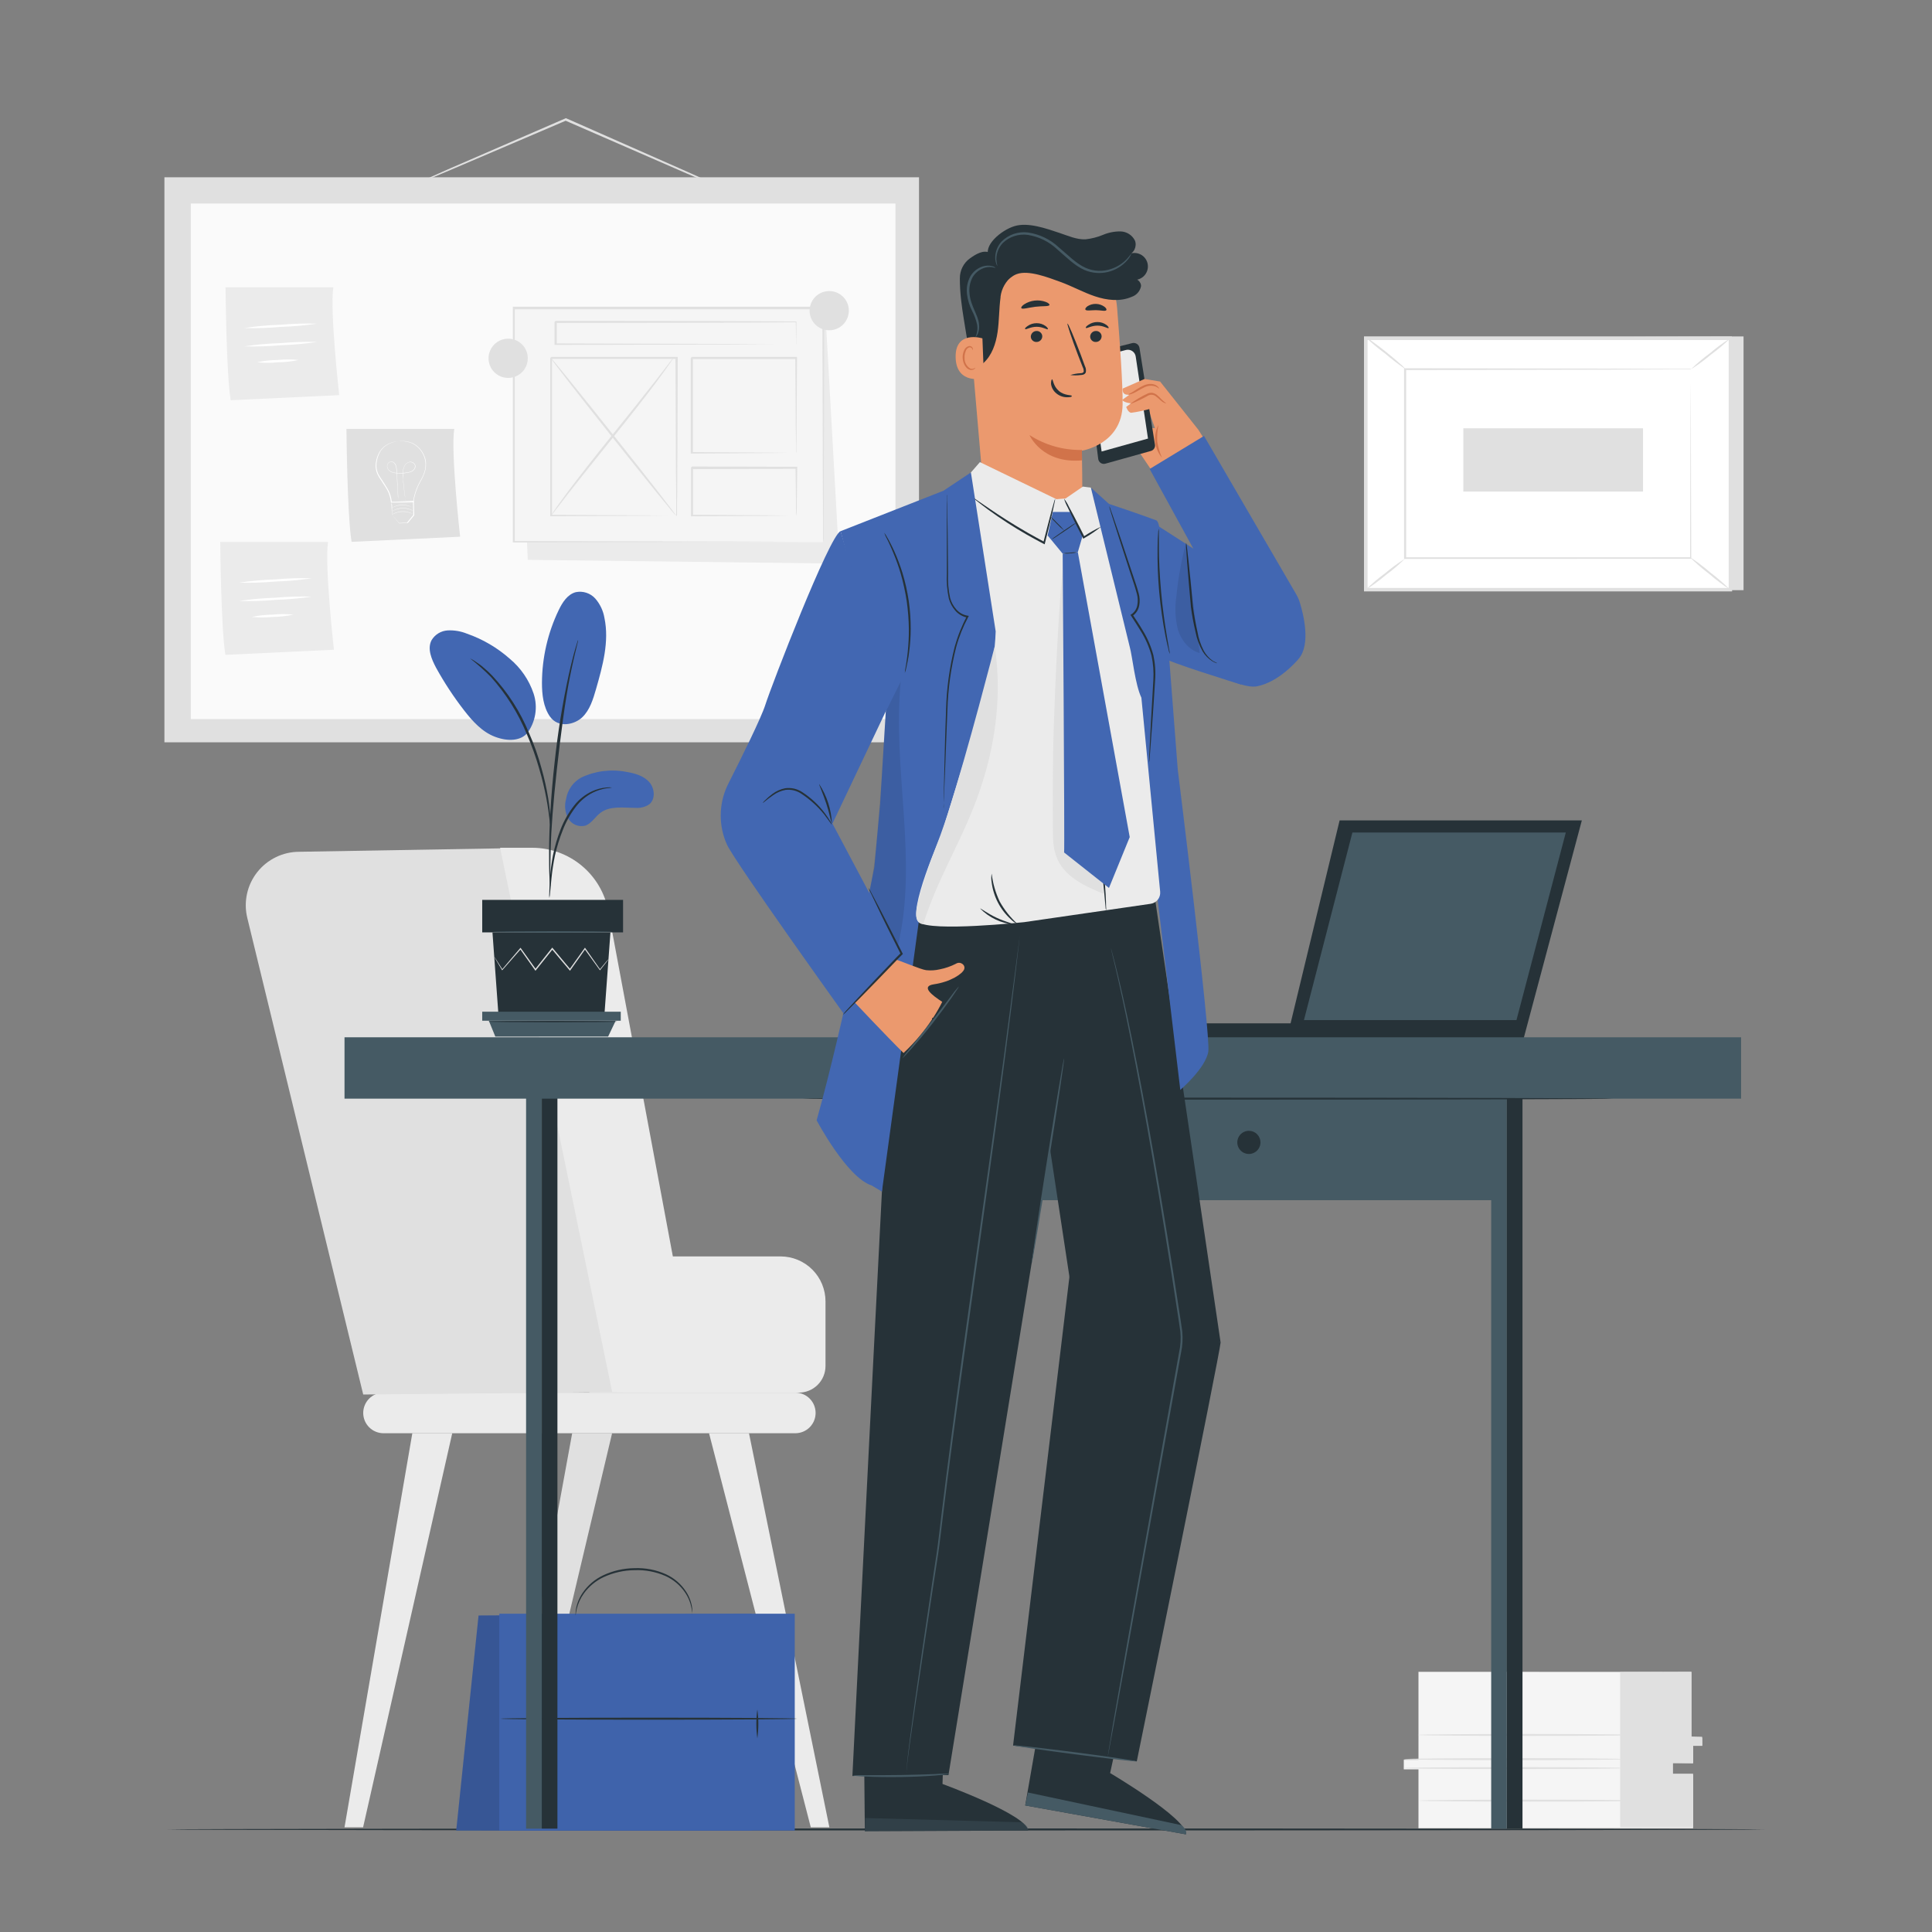 <svg width="150" height="150" viewBox="0 0 150 150" fill="none" xmlns="http://www.w3.org/2000/svg">
<rect x="0" y="0" width="150" height="150" fill="#808080" stroke="none"/>
<path d="M135.369 26.118V45.822H107.064L106.044 26.256L135.369 26.118Z" fill="#E0E0E0"/>
<path d="M106.044 26.253V45.78H134.349V26.253H106.044Z" fill="white"/>
<path d="M134.481 45.915H105.9V26.115H134.472L134.481 45.915ZM106.179 45.648H134.214V26.4H106.179V45.648Z" fill="#E0E0E0"/>
<path d="M131.283 28.68H109.11V43.356H131.283V28.68Z" fill="white"/>
<path d="M131.283 28.68H131.172H130.857H129.639L125.07 28.698L109.11 28.731L109.173 28.665C109.173 33.165 109.173 38.118 109.173 43.338L109.104 43.269H131.277L131.22 43.326C131.22 38.859 131.244 35.199 131.25 32.649C131.25 31.374 131.25 30.378 131.265 29.697C131.265 29.358 131.265 29.097 131.265 28.92C131.265 28.743 131.265 28.65 131.265 28.65C131.265 28.65 131.265 28.737 131.265 28.908C131.265 29.079 131.265 29.34 131.265 29.673C131.265 30.354 131.265 31.344 131.28 32.613C131.28 35.172 131.295 38.844 131.307 43.326V43.38H131.253L109.08 43.395H109.011V43.326C109.011 38.106 109.011 33.126 109.011 28.653V28.59H109.077L125.079 28.62L129.633 28.638H130.833H131.244L131.283 28.68Z" fill="#E0E0E0"/>
<path d="M106.044 26.199C106.217 26.28 106.38 26.381 106.53 26.499C106.83 26.709 107.214 27.006 107.64 27.345C108.066 27.684 108.441 28.008 108.705 28.245C108.857 28.365 108.994 28.504 109.11 28.659C108.571 28.285 108.051 27.885 107.553 27.459C107.023 27.072 106.519 26.651 106.044 26.199Z" fill="#E0E0E0"/>
<path d="M134.349 26.256C133.879 26.713 133.378 27.136 132.849 27.522C132.352 27.945 131.825 28.331 131.274 28.68C131.743 28.223 132.244 27.8 132.774 27.414C133.269 26.989 133.795 26.602 134.349 26.256Z" fill="#E0E0E0"/>
<path d="M134.325 45.783L131.169 43.227L134.325 45.783Z" fill="white"/>
<path d="M131.169 43.227C131.737 43.598 132.279 44.007 132.792 44.451C133.332 44.861 133.844 45.306 134.325 45.783C133.756 45.413 133.214 45.004 132.702 44.559C132.161 44.151 131.649 43.705 131.169 43.227Z" fill="#E0E0E0"/>
<path d="M106.044 45.783C106.503 45.328 106.995 44.908 107.517 44.526C108.009 44.108 108.53 43.726 109.077 43.383C108.616 43.835 108.124 44.255 107.604 44.637C107.112 45.056 106.591 45.439 106.044 45.783Z" fill="#E0E0E0"/>
<path d="M113.613 33.252V38.166H127.563V33.252H113.613Z" fill="#E0E0E0"/>
<path d="M57.123 15.072C57.123 15.072 57.099 15.072 57.054 15.051L56.853 14.973L56.097 14.673L53.325 13.473L44.202 9.498L43.887 9.36H43.953L35.013 13.182L32.313 14.316L31.575 14.616C31.491 14.655 31.403 14.686 31.314 14.709C31.394 14.662 31.477 14.621 31.563 14.586L32.286 14.256L34.986 13.056L43.905 9.189L43.938 9.174L43.971 9.189L44.286 9.327L53.388 13.347L56.142 14.583L56.886 14.925L57.078 15.018C57.094 15.035 57.109 15.053 57.123 15.072Z" fill="#E0E0E0"/>
<path d="M71.352 13.764H12.765V57.633H71.352V13.764Z" fill="#E0E0E0"/>
<path d="M69.525 15.804H14.814V55.83H69.525V15.804Z" fill="#FAFAFA"/>
<path d="M26.898 33.3C26.898 33.3 26.955 40.02 27.297 42.069L35.724 41.67C35.724 41.67 34.983 35.07 35.268 33.3H26.898Z" fill="#E0E0E0"/>
<path d="M31.047 34.242C31.047 34.242 31.047 34.242 31.08 34.242H31.17C31.287 34.238 31.405 34.244 31.521 34.26C31.706 34.288 31.887 34.341 32.058 34.419C32.282 34.531 32.48 34.688 32.64 34.881C32.834 35.118 32.972 35.396 33.045 35.694C33.109 36.043 33.078 36.403 32.955 36.735C32.891 36.915 32.812 37.088 32.718 37.254C32.625 37.425 32.529 37.593 32.448 37.779C32.279 38.161 32.165 38.565 32.109 38.979V39.006H32.082L31.251 39.021H30.378H30.348V39C30.311 38.589 30.173 38.193 29.946 37.848C29.844 37.677 29.733 37.515 29.628 37.35C29.523 37.185 29.415 37.05 29.328 36.867C29.172 36.549 29.126 36.188 29.196 35.841C29.244 35.541 29.354 35.255 29.52 35.001C29.664 34.797 29.851 34.628 30.069 34.506C30.231 34.417 30.405 34.35 30.585 34.308C30.698 34.28 30.814 34.261 30.93 34.251H31.02C31.041 34.251 31.05 34.251 31.05 34.251H31.02H30.93C30.815 34.265 30.702 34.287 30.591 34.317C30.413 34.363 30.243 34.433 30.084 34.524C29.873 34.645 29.693 34.812 29.556 35.013C29.4 35.264 29.297 35.545 29.256 35.838C29.19 36.175 29.237 36.523 29.388 36.831C29.48 36.995 29.58 37.154 29.688 37.308C29.79 37.467 29.904 37.632 30.006 37.806C30.24 38.159 30.383 38.566 30.42 38.988L30.39 38.955H31.263H32.094L32.064 38.985C32.123 38.566 32.24 38.157 32.412 37.77C32.493 37.584 32.592 37.407 32.685 37.239C32.78 37.078 32.859 36.907 32.919 36.729C33.041 36.4 33.069 36.044 33 35.7C32.932 35.409 32.8 35.138 32.613 34.905C32.458 34.715 32.266 34.559 32.049 34.446C31.883 34.367 31.706 34.311 31.524 34.281C31.409 34.263 31.292 34.253 31.176 34.251H31.053L31.047 34.242Z" fill="white"/>
<path d="M31.482 38.922C31.481 38.913 31.481 38.904 31.482 38.895V38.817C31.482 38.748 31.455 38.646 31.434 38.517C31.398 38.256 31.341 37.875 31.302 37.404C31.302 37.287 31.302 37.164 31.281 37.035C31.26 36.906 31.281 36.771 31.281 36.63C31.285 36.485 31.318 36.342 31.377 36.21C31.44 36.066 31.554 35.952 31.698 35.889C31.775 35.857 31.859 35.848 31.941 35.863C32.022 35.879 32.097 35.918 32.157 35.976C32.188 36.006 32.213 36.042 32.23 36.082C32.247 36.121 32.255 36.164 32.256 36.207C32.253 36.294 32.223 36.378 32.169 36.447C32.116 36.518 32.046 36.575 31.965 36.612C31.886 36.65 31.802 36.677 31.716 36.693C31.541 36.731 31.364 36.752 31.185 36.756C31.006 36.762 30.826 36.753 30.648 36.729C30.561 36.717 30.476 36.693 30.396 36.657C30.316 36.621 30.244 36.571 30.183 36.507C30.123 36.444 30.08 36.367 30.06 36.282C30.043 36.197 30.053 36.109 30.09 36.03C30.125 35.953 30.189 35.892 30.267 35.859C30.344 35.827 30.43 35.827 30.507 35.859C30.58 35.893 30.642 35.946 30.687 36.012C30.729 36.076 30.759 36.147 30.774 36.222C30.802 36.363 30.817 36.507 30.819 36.651C30.819 36.927 30.846 37.185 30.858 37.422C30.882 37.893 30.9 38.274 30.915 38.541C30.915 38.67 30.915 38.772 30.915 38.841V38.919C30.916 38.928 30.916 38.937 30.915 38.946C30.914 38.937 30.914 38.928 30.915 38.919C30.915 38.901 30.915 38.874 30.915 38.841C30.915 38.808 30.915 38.67 30.894 38.541C30.894 38.277 30.858 37.893 30.831 37.422C30.831 37.188 30.804 36.93 30.786 36.651C30.784 36.508 30.77 36.366 30.744 36.225C30.727 36.154 30.698 36.085 30.657 36.024C30.614 35.963 30.556 35.914 30.489 35.88C30.418 35.852 30.338 35.852 30.267 35.88C30.194 35.91 30.136 35.967 30.105 36.039C30.068 36.111 30.057 36.194 30.075 36.273C30.095 36.353 30.135 36.427 30.192 36.486C30.315 36.606 30.474 36.682 30.645 36.702C30.997 36.746 31.353 36.734 31.701 36.666C31.786 36.65 31.869 36.622 31.947 36.585C32.022 36.548 32.088 36.495 32.139 36.429C32.19 36.365 32.218 36.286 32.22 36.204C32.221 36.164 32.213 36.125 32.198 36.088C32.182 36.051 32.159 36.018 32.13 35.991C32.074 35.937 32.003 35.9 31.926 35.885C31.85 35.87 31.77 35.878 31.698 35.907C31.566 35.969 31.46 36.075 31.398 36.207C31.34 36.338 31.307 36.478 31.302 36.621C31.302 36.759 31.302 36.894 31.302 37.02C31.302 37.146 31.302 37.272 31.32 37.392C31.356 37.863 31.41 38.241 31.446 38.502C31.446 38.634 31.476 38.733 31.485 38.802V38.88C31.481 38.894 31.48 38.908 31.482 38.922Z" fill="white"/>
<path d="M30.372 38.967C30.372 38.967 30.372 39.072 30.393 39.246C30.414 39.42 30.417 39.693 30.432 39.975V39.957L30.999 40.611H30.972L31.626 40.575H31.599L31.926 40.176L32.088 39.975V40.002C32.088 39.618 32.07 39.252 32.061 38.922L32.097 38.955H30.873H30.387C30.426 38.951 30.465 38.951 30.504 38.955L30.849 38.937L32.097 38.889H32.13V38.925C32.13 39.258 32.151 39.621 32.16 40.005L31.998 40.203L31.671 40.602L31.014 40.635H30.996L30.441 39.972C30.441 39.672 30.441 39.432 30.441 39.222C30.411 39.139 30.388 39.054 30.372 38.967Z" fill="white"/>
<path d="M32.064 39.915L32.001 39.888C31.945 39.863 31.888 39.84 31.83 39.822C31.637 39.755 31.434 39.724 31.23 39.732C31.029 39.738 30.83 39.781 30.645 39.858C30.588 39.881 30.533 39.907 30.48 39.936L30.417 39.966C30.433 39.949 30.452 39.936 30.474 39.927C30.526 39.895 30.58 39.865 30.636 39.84C30.825 39.757 31.029 39.711 31.236 39.705C31.44 39.701 31.644 39.734 31.836 39.804C31.893 39.825 31.95 39.85 32.004 39.879C32.025 39.889 32.045 39.901 32.064 39.915Z" fill="white"/>
<path d="M32.064 39.654L32.001 39.627C31.962 39.609 31.905 39.585 31.83 39.558C31.447 39.426 31.028 39.438 30.654 39.594C30.582 39.624 30.525 39.651 30.486 39.672C30.447 39.693 30.429 39.705 30.426 39.702L30.483 39.663C30.535 39.631 30.589 39.603 30.645 39.579C30.834 39.494 31.038 39.449 31.245 39.444C31.449 39.436 31.654 39.469 31.845 39.543C31.904 39.564 31.961 39.589 32.016 39.618C32.033 39.628 32.049 39.64 32.064 39.654Z" fill="white"/>
<path d="M32.049 39.402C32.049 39.402 32.025 39.402 31.986 39.378C31.947 39.354 31.89 39.336 31.815 39.309C31.622 39.243 31.419 39.213 31.215 39.219C31.009 39.223 30.805 39.266 30.615 39.345C30.543 39.375 30.486 39.402 30.447 39.423C30.429 39.436 30.408 39.446 30.387 39.453L30.444 39.414C30.495 39.381 30.549 39.353 30.606 39.33C30.795 39.245 30.999 39.199 31.206 39.192C31.41 39.187 31.614 39.221 31.806 39.291C31.864 39.313 31.92 39.339 31.974 39.369L32.049 39.402Z" fill="white"/>
<path d="M17.511 22.305C17.511 22.305 17.568 29.025 17.91 31.074L26.337 30.678C26.337 30.678 25.596 24.078 25.881 22.305H17.511Z" fill="#EBEBEB"/>
<path d="M24.6 25.128C23.665 25.267 22.722 25.351 21.777 25.38C20.835 25.465 19.89 25.495 18.945 25.47C19.88 25.329 20.823 25.244 21.768 25.215C22.709 25.132 23.655 25.103 24.6 25.128Z" fill="white"/>
<path d="M24.615 26.553C23.679 26.69 22.737 26.774 21.792 26.805C20.85 26.888 19.905 26.917 18.96 26.892C19.895 26.753 20.838 26.669 21.783 26.64C22.724 26.555 23.67 26.526 24.615 26.553Z" fill="white"/>
<path d="M23.181 27.948C22.654 28.064 22.116 28.124 21.576 28.128C21.038 28.183 20.497 28.183 19.959 28.128C20.488 28.014 21.026 27.954 21.567 27.948C22.104 27.893 22.644 27.893 23.181 27.948Z" fill="white"/>
<path d="M17.1 42.075C17.1 42.075 17.157 48.792 17.499 50.844L25.926 50.445C25.926 50.445 25.185 43.845 25.47 42.075H17.1Z" fill="#EBEBEB"/>
<path d="M24.213 44.898C23.277 45.035 22.335 45.119 21.39 45.15C20.448 45.233 19.503 45.262 18.558 45.237C19.493 45.098 20.436 45.014 21.381 44.985C22.322 44.898 23.268 44.869 24.213 44.898Z" fill="white"/>
<path d="M24.216 46.32C23.28 46.459 22.338 46.543 21.393 46.572C20.451 46.657 19.506 46.686 18.561 46.659C19.496 46.52 20.439 46.436 21.384 46.407C22.325 46.324 23.271 46.295 24.216 46.32Z" fill="white"/>
<path d="M22.782 47.718C22.255 47.832 21.717 47.892 21.177 47.898C20.639 47.952 20.098 47.952 19.56 47.898C20.089 47.784 20.627 47.725 21.168 47.721C21.705 47.665 22.245 47.664 22.782 47.718Z" fill="white"/>
<path d="M40.143 24.087L40.977 43.467L65.172 43.758L64.086 24.342L40.143 24.087Z" fill="#EBEBEB"/>
<path d="M63.897 23.949H39.864V42.096H63.897V23.949Z" fill="#F5F5F5"/>
<path d="M63.9 42.096C63.9 42.096 63.9 41.979 63.9 41.757C63.9 41.535 63.9 41.211 63.9 40.791C63.9 39.939 63.9 38.691 63.885 37.119C63.885 33.954 63.864 29.427 63.849 23.949L63.915 24.015H39.885L39.966 23.934C39.966 30.459 39.966 36.639 39.966 42.081L39.891 42.006L57.225 42.042L62.154 42.063H63.465H63.804H63.921H63.813H63.483H62.187L57.273 42.081L39.891 42.117H39.816V42.042C39.816 36.6 39.816 30.42 39.816 23.895V23.811H39.9H63.93H63.999V23.88C63.984 29.376 63.972 33.918 63.963 37.08C63.963 38.655 63.963 39.888 63.945 40.737C63.945 41.151 63.945 41.469 63.945 41.691C63.945 41.913 63.9 42.096 63.9 42.096Z" fill="#E0E0E0"/>
<path d="M52.503 27.792H42.762V40.053H52.503V27.792Z" fill="#F5F5F5"/>
<path d="M52.5 40.053C52.498 40.032 52.498 40.011 52.5 39.99V39.816C52.5 39.654 52.5 39.432 52.5 39.147C52.5 38.547 52.5 37.704 52.479 36.63C52.479 34.473 52.458 31.419 52.443 27.792L52.515 27.867H42.774C42.756 27.885 42.93 27.711 42.858 27.786V28.626C42.858 28.908 42.858 29.187 42.858 29.466V31.119C42.858 32.208 42.858 33.27 42.858 34.299C42.858 36.36 42.858 38.289 42.858 40.041L42.789 39.972L49.842 40.008L51.822 40.026H52.347C52.467 40.026 52.53 40.026 52.53 40.026C52.474 40.03 52.418 40.03 52.362 40.026H51.849L49.887 40.044L42.789 40.08H42.72V40.011C42.72 38.259 42.72 36.33 42.72 34.269C42.72 33.24 42.72 32.169 42.72 31.089V27.798L42.804 27.714H52.545H52.62V27.786C52.62 31.434 52.593 34.503 52.584 36.672C52.584 37.74 52.584 38.583 52.563 39.171C52.563 39.451 52.563 39.67 52.563 39.828C52.563 39.894 52.563 39.951 52.563 39.993C52.563 40.035 52.5 40.056 52.5 40.053Z" fill="#E0E0E0"/>
<path d="M61.803 24.987H43.134V26.754H61.803V24.987Z" fill="#F5F5F5"/>
<path d="M61.8 26.754C61.796 26.714 61.796 26.674 61.8 26.634C61.8 26.547 61.8 26.433 61.8 26.289C61.8 25.989 61.8 25.548 61.782 24.987L61.815 25.02C58.665 25.05 51.489 25.071 43.146 25.071L43.23 24.987V26.748L43.146 26.664L56.37 26.7L60.342 26.724H61.422H61.704H61.806H61.716H61.443H60.381L56.43 26.748L43.134 26.781H43.053V24.993L43.134 24.912C51.477 24.912 58.653 24.93 61.803 24.96H61.836V24.993C61.836 25.563 61.83 26.004 61.818 26.316C61.818 26.457 61.818 26.565 61.818 26.652C61.818 26.739 61.8 26.757 61.8 26.754Z" fill="#E0E0E0"/>
<path d="M61.806 27.792H53.697V35.181H61.806V27.792Z" fill="#F5F5F5"/>
<path d="M61.8 35.181C61.796 35.134 61.796 35.087 61.8 35.04V34.638C61.8 34.278 61.8 33.771 61.782 33.138C61.782 31.839 61.761 30.003 61.746 27.798L61.818 27.87H53.718L53.799 27.789V31.689C53.799 32.928 53.799 34.089 53.799 35.187L53.7 35.1L59.55 35.136L61.209 35.157H61.65H61.809C61.762 35.161 61.715 35.161 61.668 35.157H61.239L59.595 35.175L53.7 35.214H53.628V35.139C53.628 34.056 53.628 32.88 53.628 31.641V29.778C53.628 29.454 53.628 29.124 53.628 28.794V27.795L53.712 27.711H61.812H61.881V27.78C61.866 30.003 61.854 31.854 61.845 33.18C61.845 33.81 61.845 34.311 61.827 34.68C61.827 34.84 61.827 34.969 61.827 35.067C61.822 35.106 61.813 35.144 61.8 35.181Z" fill="#E0E0E0"/>
<path d="M61.806 36.339H53.697V40.053H61.806V36.339Z" fill="#F5F5F5"/>
<path d="M61.8 40.053C61.793 39.963 61.793 39.873 61.8 39.783V39.039C61.8 38.382 61.779 37.467 61.767 36.339L61.827 36.399L53.727 36.423C53.652 36.498 53.826 36.321 53.808 36.342V38.247C53.808 38.868 53.808 39.471 53.808 40.047L53.73 39.969L59.529 40.005L61.218 40.029H61.674H61.839C61.79 40.033 61.741 40.033 61.692 40.029H61.254L59.58 40.05L53.73 40.086H53.652V40.008C53.652 39.432 53.652 38.829 53.652 38.208C53.652 37.908 53.652 37.584 53.652 37.263V36.303C53.634 36.303 53.811 36.144 53.736 36.219L61.836 36.24H61.896V36.297C61.881 37.44 61.872 38.37 61.863 39.033C61.863 39.333 61.863 39.582 61.848 39.765C61.84 39.862 61.824 39.958 61.8 40.053Z" fill="#E0E0E0"/>
<path d="M52.263 27.813C49.248 31.98 45.777 35.889 42.762 40.053L52.263 27.813Z" fill="white"/>
<path d="M42.762 40.053C42.782 40.004 42.809 39.959 42.843 39.918L43.095 39.543C43.32 39.219 43.653 38.76 44.07 38.199C44.91 37.071 46.107 35.547 47.448 33.882C48.789 32.217 50.001 30.705 50.862 29.598L51.876 28.287L52.155 27.93C52.221 27.852 52.257 27.81 52.263 27.813C52.243 27.863 52.215 27.909 52.182 27.951C52.113 28.053 52.032 28.176 51.93 28.323C51.705 28.647 51.372 29.106 50.955 29.67C50.118 30.795 48.918 32.319 47.577 33.987C46.236 35.655 45.024 37.161 44.163 38.268L43.149 39.582C43.035 39.723 42.945 39.84 42.87 39.936C42.795 40.032 42.768 40.056 42.762 40.053Z" fill="#E0E0E0"/>
<path d="M52.5 40.053C52.464 40.083 50.256 37.353 47.565 33.975C44.874 30.597 42.723 27.822 42.765 27.792C42.807 27.762 45.009 30.492 47.7 33.873C50.391 37.254 52.539 40.026 52.5 40.053Z" fill="#E0E0E0"/>
<path d="M40.977 27.819C40.977 28.12 40.887 28.415 40.72 28.666C40.552 28.916 40.314 29.112 40.036 29.227C39.757 29.342 39.451 29.372 39.155 29.314C38.86 29.255 38.588 29.11 38.375 28.897C38.162 28.683 38.017 28.412 37.958 28.116C37.899 27.821 37.929 27.514 38.045 27.236C38.16 26.957 38.355 26.719 38.606 26.552C38.857 26.384 39.151 26.295 39.453 26.295C39.857 26.295 40.245 26.456 40.53 26.741C40.816 27.027 40.977 27.415 40.977 27.819Z" fill="#E0E0E0"/>
<path d="M65.904 24.12C65.904 24.421 65.815 24.716 65.647 24.967C65.48 25.217 65.242 25.413 64.963 25.528C64.685 25.643 64.378 25.674 64.083 25.615C63.787 25.556 63.516 25.411 63.302 25.198C63.089 24.985 62.944 24.713 62.885 24.417C62.826 24.122 62.857 23.815 62.972 23.537C63.087 23.258 63.283 23.02 63.533 22.853C63.784 22.685 64.079 22.596 64.38 22.596C64.784 22.596 65.172 22.757 65.458 23.042C65.743 23.328 65.904 23.716 65.904 24.12Z" fill="#E0E0E0"/>
<path d="M110.13 129.798V136.629H108.99V137.373H110.13V141.945H131.451V137.784H129.873V136.884H131.451V135.525H132.153V134.907H131.319V129.807L110.13 129.798Z" fill="#F5F5F5"/>
<path d="M125.79 129.819V141.867H131.451V137.706H129.873V136.878L131.451 136.905V135.546H132.168L132.153 134.844L131.319 134.823V129.798L125.79 129.819Z" fill="#E0E0E0"/>
<path d="M126.192 137.274C126.192 137.316 122.334 137.349 117.576 137.349C112.818 137.349 108.96 137.316 108.96 137.274C108.96 137.232 112.818 137.199 117.576 137.199C122.334 137.199 126.192 137.232 126.192 137.274Z" fill="#E0E0E0"/>
<path d="M126.192 136.581C126.192 136.623 122.334 136.656 117.576 136.656C112.818 136.656 108.96 136.623 108.96 136.581C108.96 136.539 112.818 136.503 117.576 136.503C122.334 136.503 126.192 136.539 126.192 136.581Z" fill="#E0E0E0"/>
<path d="M127.299 134.7C127.299 134.742 123.441 134.775 118.683 134.775C113.925 134.775 110.067 134.742 110.067 134.7C110.067 134.658 113.925 134.625 118.683 134.625C123.441 134.625 127.299 134.67 127.299 134.7Z" fill="#E0E0E0"/>
<path d="M127.407 139.8C127.407 139.842 123.549 139.878 118.791 139.878C114.033 139.878 110.172 139.842 110.172 139.8C110.172 139.758 114.03 139.725 118.791 139.725C123.552 139.725 127.407 139.761 127.407 139.8Z" fill="#E0E0E0"/>
<path d="M45.756 108.123H62.022C62.571 108.123 63.097 107.905 63.486 107.517C63.874 107.129 64.092 106.602 64.092 106.053V101.04C64.092 100.581 64.001 100.127 63.826 99.704C63.651 99.28 63.393 98.895 63.069 98.571C62.745 98.247 62.36 97.989 61.936 97.814C61.513 97.638 61.058 97.548 60.6 97.548H45.633L45.756 108.123Z" fill="#EBEBEB"/>
<path d="M61.749 111.276H29.766C29.35 111.273 28.952 111.106 28.659 110.811C28.366 110.516 28.201 110.117 28.2 109.701C28.201 109.283 28.367 108.882 28.663 108.586C28.959 108.29 29.36 108.124 29.778 108.123H61.749C62.167 108.124 62.568 108.29 62.863 108.586C63.158 108.882 63.324 109.283 63.324 109.701C63.324 110.119 63.158 110.519 62.863 110.815C62.567 111.11 62.167 111.276 61.749 111.276Z" fill="#EBEBEB"/>
<path d="M23.247 66.132L40.842 65.832L52.011 108.045L28.2 108.27L19.2 71.268C19.05 70.656 19.043 70.018 19.176 69.402C19.31 68.786 19.582 68.209 19.972 67.714C20.362 67.219 20.86 66.82 21.427 66.546C21.994 66.271 22.617 66.13 23.247 66.132Z" fill="#E0E0E0"/>
<path d="M32.013 111.276L26.748 141.87H28.191L35.112 111.276H32.013Z" fill="#EBEBEB"/>
<path d="M44.424 111.276L38.829 141.87H40.272L47.523 111.276H44.424Z" fill="#E0E0E0"/>
<path d="M58.152 111.276L64.392 141.87H62.949L55.05 111.276H58.152Z" fill="#EBEBEB"/>
<path d="M38.829 65.82L47.529 108.078H54.207L47.232 70.74C46.976 69.358 46.245 68.11 45.165 67.211C44.084 66.313 42.724 65.82 41.319 65.82H38.829Z" fill="#EBEBEB"/>
<path d="M136.986 142.038C136.986 142.08 109.233 142.116 75.003 142.116C40.773 142.116 13.014 142.08 13.014 142.038C13.014 141.996 40.761 141.96 75.003 141.96C109.245 141.96 136.986 141.993 136.986 142.038Z" fill="#263238"/>
<path d="M58.359 142.125H35.421L37.155 125.427L58.359 125.289V142.125Z" fill="#4267B2"/>
<g opacity="0.4">
<path opacity="0.4" d="M58.359 142.125H35.421L37.155 125.427L58.359 125.289V142.125Z" fill="black"/>
</g>
<path d="M61.704 125.289H38.766V142.122H61.704V125.289Z" fill="#4267B2"/>
<g opacity="0.2">
<path opacity="0.2" d="M61.704 125.289H38.766V142.122H61.704V125.289Z" fill="black"/>
</g>
<path d="M61.896 133.44C61.896 133.482 56.736 133.518 50.373 133.518C44.01 133.518 38.844 133.482 38.844 133.44C38.844 133.398 44.004 133.359 50.373 133.359C56.742 133.359 61.896 133.395 61.896 133.44Z" fill="#263238"/>
<path d="M42.852 135.06C42.748 134.222 42.748 133.375 42.852 132.537C42.956 133.375 42.956 134.222 42.852 135.06Z" fill="#263238"/>
<path d="M58.8 134.97C58.696 134.223 58.696 133.464 58.8 132.717C58.904 133.464 58.904 134.223 58.8 134.97Z" fill="#263238"/>
<path d="M53.748 125.376C53.748 125.376 53.748 125.193 53.694 124.878C53.614 124.432 53.44 124.007 53.184 123.633C52.806 123.077 52.281 122.637 51.669 122.361C50.914 122.029 50.093 121.874 49.269 121.908C48.44 121.915 47.622 122.098 46.869 122.445C46.259 122.73 45.732 123.164 45.336 123.708C45.07 124.075 44.88 124.491 44.775 124.932C44.703 125.247 44.7 125.427 44.685 125.427C44.68 125.383 44.68 125.339 44.685 125.295C44.685 125.169 44.697 125.044 44.721 124.92C44.805 124.462 44.986 124.027 45.252 123.645C45.647 123.074 46.185 122.616 46.812 122.316C47.576 121.953 48.411 121.761 49.257 121.752C50.104 121.717 50.948 121.881 51.72 122.232C52.35 122.525 52.886 122.99 53.265 123.573C53.522 123.963 53.685 124.406 53.742 124.869C53.753 124.994 53.753 125.119 53.742 125.244C53.751 125.287 53.753 125.332 53.748 125.376Z" fill="#263238"/>
<path d="M45.144 60.36C46.24 59.845 47.473 59.696 48.66 59.934C49.299 60.039 49.965 60.234 50.397 60.708C50.829 61.182 50.913 62.031 50.415 62.442C50.094 62.66 49.706 62.758 49.32 62.721C48.39 62.721 47.361 62.547 46.62 63.105C46.197 63.423 45.915 63.954 45.42 64.11C45.167 64.168 44.901 64.143 44.664 64.037C44.426 63.932 44.23 63.752 44.103 63.525C43.863 63.063 43.809 62.526 43.953 62.025C44.01 61.675 44.147 61.342 44.354 61.053C44.56 60.764 44.831 60.527 45.144 60.36Z" fill="#4267B2"/>
<path d="M42.696 55.629C43.35 56.565 44.619 56.256 45.21 55.686C45.801 55.116 46.047 54.288 46.275 53.502C46.791 51.702 47.313 49.812 46.929 47.979C46.836 47.424 46.592 46.905 46.224 46.479C46.037 46.269 45.799 46.112 45.532 46.024C45.266 45.935 44.981 45.919 44.706 45.975C44.064 46.143 43.665 46.77 43.377 47.37C42.529 49.133 42.086 51.063 42.078 53.019C42.078 53.919 42.18 54.882 42.696 55.632" fill="#4267B2"/>
<path d="M40.899 56.97C41.236 56.532 41.459 56.017 41.551 55.473C41.644 54.928 41.601 54.369 41.427 53.844C41.072 52.79 40.431 51.856 39.576 51.144C38.607 50.286 37.48 49.626 36.258 49.2C35.783 49.006 35.271 48.919 34.758 48.945C34.503 48.96 34.256 49.036 34.038 49.169C33.82 49.301 33.638 49.485 33.507 49.704C33.156 50.37 33.507 51.177 33.852 51.834C34.491 52.995 35.22 54.105 36.033 55.152C36.684 55.995 37.434 56.826 38.433 57.204C39.432 57.582 40.464 57.54 40.992 56.85" fill="#4267B2"/>
<path d="M42.651 69.72C42.684 69.58 42.704 69.438 42.711 69.294C42.741 68.994 42.777 68.598 42.822 68.136C42.88 67.566 42.968 66.999 43.083 66.438C43.234 65.754 43.441 65.084 43.701 64.434C43.954 63.783 44.299 63.172 44.724 62.619C45.071 62.168 45.514 61.8 46.02 61.542C46.36 61.372 46.724 61.257 47.1 61.2C47.243 61.195 47.385 61.175 47.523 61.14C47.38 61.124 47.235 61.124 47.091 61.14C46.699 61.173 46.315 61.275 45.957 61.44C45.423 61.692 44.955 62.063 44.589 62.526C44.146 63.087 43.789 63.711 43.53 64.377C43.272 65.037 43.071 65.719 42.93 66.414C42.82 66.983 42.745 67.558 42.705 68.136C42.669 68.628 42.654 69.036 42.648 69.3C42.634 69.44 42.635 69.581 42.651 69.72Z" fill="#263238"/>
<path d="M42.729 68.829C42.738 68.763 42.738 68.697 42.729 68.631V68.067C42.729 67.581 42.729 66.867 42.753 66C42.795 64.251 42.948 62.373 43.236 59.721C43.512 57.231 43.881 54.321 44.271 52.443C44.355 52.014 44.439 51.63 44.517 51.291C44.595 50.952 44.658 50.661 44.721 50.424C44.784 50.187 44.817 50.022 44.853 49.878C44.872 49.815 44.883 49.749 44.886 49.683C44.855 49.742 44.832 49.804 44.817 49.869L44.655 50.406C44.583 50.64 44.508 50.931 44.424 51.27C44.34 51.609 44.241 51.99 44.151 52.419C43.667 54.649 43.304 56.903 43.062 59.172C42.762 61.827 42.642 64.245 42.63 65.997C42.63 66.873 42.63 67.581 42.66 68.07C42.66 68.298 42.684 68.484 42.693 68.634C42.699 68.7 42.711 68.765 42.729 68.829Z" fill="#263238"/>
<path d="M42.741 64.164C42.758 63.964 42.758 63.764 42.741 63.564C42.72 63.186 42.666 62.64 42.561 61.971C42.432 61.188 42.259 60.413 42.042 59.649C41.789 58.709 41.464 57.791 41.07 56.901C40.398 55.26 39.432 53.756 38.22 52.461C38.01 52.238 37.786 52.03 37.548 51.837C37.446 51.75 37.356 51.663 37.248 51.594L36.987 51.414C36.831 51.3 36.665 51.2 36.492 51.114C37.063 51.561 37.606 52.044 38.115 52.56C39.287 53.866 40.228 55.362 40.896 56.985C41.282 57.87 41.607 58.78 41.871 59.709C42.094 60.465 42.279 61.232 42.423 62.007C42.546 62.67 42.615 63.207 42.657 63.585C42.671 63.78 42.699 63.973 42.741 64.164Z" fill="#263238"/>
<path d="M38.235 72.393L38.7 78.795H46.926L47.394 72.393H38.235Z" fill="#263238"/>
<path d="M48.375 69.867H37.44V72.39H48.375V69.867Z" fill="#263238"/>
<path d="M37.44 78.549V79.248H37.953H48.195V78.549H37.44Z" fill="#455A64"/>
<path d="M38.457 80.481L37.953 79.248H47.802L47.214 80.481H38.457Z" fill="#455A64"/>
<path d="M47.241 74.484C47.241 74.484 47.241 74.505 47.202 74.544L47.079 74.706L46.602 75.306L46.578 75.336L46.56 75.306L45.381 73.677H45.45L44.289 75.318L44.253 75.372L44.214 75.321C43.785 74.814 43.314 74.262 42.84 73.686H42.918L42.843 73.782L41.613 75.321L41.571 75.372L41.535 75.318L40.374 73.68H40.443L39.015 75.306L38.988 75.336L38.97 75.303L38.523 74.55L38.409 74.352C38.394 74.33 38.382 74.305 38.373 74.28C38.391 74.299 38.407 74.32 38.421 74.343L38.547 74.535L39.018 75.273H38.973L40.377 73.626L40.413 73.584L40.446 73.629C40.8 74.124 41.193 74.676 41.616 75.261H41.535L42.762 73.716L42.837 73.623L42.876 73.572L42.918 73.62C43.398 74.196 43.86 74.751 44.289 75.261H44.211L45.381 73.626L45.417 73.578L45.45 73.626L46.602 75.273H46.56C46.77 75.024 46.938 74.823 47.058 74.673L47.193 74.52C47.208 74.506 47.224 74.494 47.241 74.484Z" fill="#E0E0E0"/>
<path d="M47.508 72.351C47.508 72.378 45.447 72.402 42.906 72.402C40.365 72.402 38.301 72.378 38.301 72.351C38.301 72.324 40.362 72.3 42.9 72.3C45.438 72.3 47.508 72.321 47.508 72.351Z" fill="#455A64"/>
<path d="M47.925 79.317C47.925 79.347 45.684 79.368 42.921 79.368C40.158 79.368 37.92 79.347 37.92 79.317C37.92 79.287 40.158 79.266 42.921 79.266C45.684 79.266 47.925 79.29 47.925 79.317Z" fill="#263238"/>
<path d="M90.48 80.622H114.564V79.452H90.48V80.622Z" fill="#263238"/>
<path d="M118.296 80.622L122.814 63.696H104.007L99.918 80.622H118.296Z" fill="#263238"/>
<path d="M101.046 79.341H117.843L121.755 64.479H104.868L101.046 79.341Z" fill="#455A64"/>
<path d="M117.96 79.5H100.86L104.76 64.335H121.956L117.96 79.5ZM101.238 79.2H117.738L121.569 64.635H105L101.238 79.2Z" fill="#263238"/>
<path d="M42.06 83.91H40.845V141.978H42.06V83.91Z" fill="#455A64"/>
<path d="M43.278 84.075H42.063V141.975H43.278V84.075Z" fill="#263238"/>
<path d="M116.991 83.91H115.776V141.978H116.991V83.91Z" fill="#455A64"/>
<path d="M118.206 84.075H116.991V141.975H118.206V84.075Z" fill="#263238"/>
<path d="M135.177 80.535H26.748V85.299H135.177V80.535Z" fill="#455A64"/>
<path d="M116.385 85.299H75.714V93.183H116.385V85.299Z" fill="#455A64"/>
<path d="M97.863 88.695C97.863 88.873 97.81 89.047 97.711 89.195C97.612 89.343 97.472 89.458 97.307 89.526C97.143 89.595 96.962 89.612 96.787 89.578C96.613 89.543 96.453 89.457 96.327 89.331C96.201 89.206 96.115 89.045 96.08 88.871C96.046 88.696 96.063 88.515 96.132 88.351C96.2 88.186 96.315 88.046 96.463 87.947C96.611 87.848 96.785 87.795 96.963 87.795C97.202 87.795 97.431 87.89 97.599 88.059C97.768 88.227 97.863 88.456 97.863 88.695Z" fill="#263238"/>
<path d="M125.244 85.299C125.244 85.341 111.144 85.377 93.774 85.377C76.404 85.377 62.304 85.341 62.304 85.299C62.304 85.257 76.404 85.221 93.774 85.221C111.144 85.221 125.244 85.257 125.244 85.299Z" fill="#263238"/>
<path d="M87.714 29.256C87.876 29.256 90.069 29.622 90.069 29.622L93.036 33.36L93.483 34.068L89.481 36.627L87.714 34.011L86.214 33.036C86.437 32.865 86.703 32.76 86.983 32.731C87.262 32.702 87.544 32.75 87.798 32.871C88.389 33.12 89.026 33.244 89.667 33.237L89.139 31.737L87.513 31.413L87.714 29.256Z" fill="#EB996E"/>
<path d="M87.9 26.64C87.962 26.624 88.027 26.621 88.091 26.631C88.154 26.642 88.215 26.665 88.269 26.701C88.322 26.736 88.368 26.782 88.403 26.836C88.438 26.891 88.46 26.951 88.47 27.015C88.713 28.548 89.448 33.162 89.67 34.515C89.689 34.623 89.667 34.734 89.608 34.826C89.549 34.918 89.458 34.985 89.352 35.013L85.821 36C85.76 36.017 85.696 36.021 85.634 36.012C85.571 36.002 85.511 35.979 85.459 35.944C85.406 35.908 85.361 35.862 85.328 35.808C85.295 35.754 85.274 35.694 85.266 35.631L84.3 27.972C84.286 27.86 84.313 27.747 84.376 27.653C84.44 27.56 84.536 27.493 84.645 27.465L87.9 26.64Z" fill="#263238"/>
<path d="M85.53 35.055L89.13 34.05L88.176 27.678C88.163 27.592 88.133 27.51 88.086 27.437C88.039 27.364 87.978 27.301 87.905 27.254C87.833 27.206 87.751 27.174 87.665 27.161C87.579 27.147 87.492 27.151 87.408 27.174L84.525 27.939L85.53 35.055Z" fill="#EBEBEB"/>
<path d="M89.055 30.393L87.438 31.593C87.438 31.593 87.573 32.019 87.819 32.049C88.343 31.98 88.861 31.87 89.367 31.719L89.055 30.393Z" fill="#EB996E"/>
<path d="M88.86 29.424L87.165 30.168C87.165 30.168 87.057 30.72 87.69 30.642L87.123 31.05C87.123 31.05 87.264 31.296 87.972 31.326C88.68 31.356 89.367 30.372 89.367 30.372L88.86 29.424Z" fill="#EB996E"/>
<path d="M90.543 31.311C90.543 31.332 90.336 31.293 90.111 31.083C89.987 30.967 89.857 30.858 89.721 30.756C89.645 30.7 89.555 30.664 89.461 30.653C89.367 30.641 89.272 30.654 89.184 30.69C88.713 30.961 88.222 31.194 87.714 31.386C88.153 31.053 88.628 30.77 89.13 30.543C89.245 30.496 89.371 30.482 89.493 30.501C89.601 30.526 89.703 30.573 89.793 30.639C89.933 30.747 90.062 30.87 90.177 31.005C90.292 31.115 90.414 31.218 90.543 31.311Z" fill="#D1734A"/>
<path d="M90.21 35.535C89.919 35.184 89.739 34.755 89.691 34.302C89.643 33.849 89.73 33.392 89.94 32.988C89.858 33.415 89.827 33.85 89.847 34.284C89.918 34.714 90.039 35.134 90.21 35.535Z" fill="#D1734A"/>
<path d="M90 30.171C89.979 30.189 89.889 30.06 89.673 29.991C89.384 29.91 89.075 29.946 88.812 30.09C88.494 30.243 88.212 30.438 87.987 30.531C87.762 30.624 87.603 30.645 87.6 30.627C87.597 30.609 87.732 30.555 87.936 30.432C88.14 30.309 88.404 30.111 88.749 29.949C88.912 29.867 89.09 29.82 89.271 29.808C89.422 29.799 89.574 29.827 89.712 29.889C89.937 30 90 30.165 90 30.171Z" fill="#D1734A"/>
<path d="M89.859 40.8L98.676 46.461L96.339 53.145C96.339 53.145 90.306 51.282 90.417 51.087C90.528 50.892 89.859 40.8 89.859 40.8Z" fill="#4267B2"/>
<path d="M87.579 131.274L86.19 137.661C86.19 137.661 92.217 141.216 92.076 142.419L79.596 140.175L81.348 130.134L87.579 131.274Z" fill="#263238"/>
<path d="M79.596 140.175L79.812 139.17L91.698 141.699C91.698 141.699 92.208 142.041 92.076 142.419L79.596 140.175Z" fill="#455A64"/>
<path d="M73.383 131.976L73.176 138.507C73.176 138.507 79.749 140.907 79.827 142.122L67.146 142.179L67.05 131.979L73.383 131.976Z" fill="#263238"/>
<g opacity="0.6">
<path opacity="0.6" d="M67.146 142.179L67.176 141.15L79.323 141.483C79.323 141.483 79.89 141.726 79.827 142.122L67.146 142.179Z" fill="#455A64"/>
</g>
<path d="M75.222 24.858L76.515 39.858L84.015 39.258C84.06 38.382 83.997 34.992 83.997 34.992C83.997 34.992 87.12 34.506 87.159 31.392C87.177 29.874 86.961 26.742 86.733 23.919C86.616 22.412 85.912 21.011 84.774 20.017C83.635 19.022 82.152 18.514 80.643 18.6C79.873 18.645 79.119 18.844 78.427 19.185C77.734 19.526 77.117 20.002 76.612 20.585C76.107 21.168 75.724 21.847 75.485 22.581C75.246 23.315 75.157 24.089 75.222 24.858Z" fill="#EB996E"/>
<path d="M84 34.935C82.558 34.961 81.141 34.558 79.929 33.777C79.929 33.777 80.892 36.024 84.006 35.742L84 34.935Z" fill="#D1734A"/>
<path d="M85.53 26.1C85.531 26.216 85.486 26.329 85.406 26.413C85.325 26.497 85.215 26.546 85.098 26.55C85.041 26.555 84.984 26.548 84.93 26.53C84.876 26.512 84.827 26.483 84.784 26.446C84.741 26.408 84.706 26.363 84.681 26.311C84.657 26.26 84.642 26.205 84.639 26.148C84.638 26.032 84.683 25.92 84.763 25.836C84.843 25.752 84.952 25.703 85.068 25.698C85.125 25.694 85.182 25.7 85.236 25.718C85.29 25.736 85.341 25.765 85.384 25.802C85.427 25.839 85.462 25.885 85.487 25.936C85.512 25.987 85.527 26.043 85.53 26.1Z" fill="#263238"/>
<path d="M86.07 25.47C86.016 25.53 85.677 25.278 85.197 25.281C84.717 25.284 84.366 25.521 84.315 25.464C84.264 25.407 84.345 25.332 84.498 25.221C84.706 25.078 84.953 25.001 85.206 25.002C85.456 25.001 85.7 25.08 85.902 25.227C86.049 25.338 86.1 25.446 86.07 25.47Z" fill="#263238"/>
<path d="M80.922 26.1C80.924 26.216 80.88 26.328 80.799 26.413C80.719 26.497 80.609 26.546 80.493 26.55C80.436 26.555 80.379 26.548 80.325 26.53C80.271 26.512 80.221 26.483 80.178 26.446C80.135 26.409 80.1 26.363 80.074 26.312C80.049 26.261 80.034 26.205 80.031 26.148C80.031 26.032 80.076 25.92 80.156 25.836C80.237 25.752 80.347 25.703 80.463 25.698C80.52 25.694 80.576 25.701 80.63 25.719C80.684 25.737 80.734 25.766 80.776 25.803C80.819 25.841 80.854 25.886 80.879 25.937C80.904 25.988 80.919 26.043 80.922 26.1Z" fill="#263238"/>
<path d="M81.354 25.56C81.3 25.617 80.961 25.368 80.481 25.371C80.001 25.374 79.65 25.611 79.599 25.551C79.548 25.491 79.629 25.422 79.782 25.311C79.989 25.165 80.237 25.088 80.49 25.092C80.74 25.09 80.984 25.169 81.186 25.317C81.333 25.428 81.381 25.533 81.354 25.56Z" fill="#263238"/>
<path d="M83.1 29.118C83.353 29.039 83.615 28.992 83.88 28.977C84 28.977 84.117 28.941 84.138 28.857C84.148 28.731 84.12 28.604 84.057 28.494C83.94 28.194 83.82 27.894 83.694 27.561C83.19 26.232 82.827 25.14 82.881 25.122C82.935 25.104 83.385 26.163 83.889 27.489C84.009 27.819 84.126 28.131 84.234 28.428C84.312 28.576 84.335 28.747 84.3 28.911C84.282 28.954 84.255 28.993 84.219 29.024C84.184 29.055 84.141 29.076 84.096 29.088C84.029 29.107 83.959 29.117 83.889 29.118C83.627 29.152 83.362 29.152 83.1 29.118Z" fill="#263238"/>
<path d="M81.684 29.451C81.762 29.451 81.762 29.967 82.209 30.351C82.656 30.735 83.208 30.651 83.214 30.738C83.22 30.825 83.091 30.837 82.854 30.843C82.548 30.845 82.252 30.739 82.017 30.543C81.784 30.358 81.634 30.088 81.6 29.793C81.6 29.577 81.648 29.448 81.684 29.451Z" fill="#263238"/>
<path d="M81.48 23.679C81.432 23.811 80.952 23.748 80.388 23.817C79.824 23.886 79.371 24.039 79.296 23.922C79.263 23.865 79.341 23.742 79.527 23.622C79.772 23.466 80.049 23.369 80.337 23.337C80.625 23.305 80.917 23.34 81.189 23.439C81.396 23.514 81.498 23.619 81.48 23.679Z" fill="#263238"/>
<path d="M85.896 24.081C85.812 24.192 85.479 24.081 85.083 24.081C84.687 24.081 84.348 24.156 84.27 24.042C84.237 23.985 84.291 23.877 84.438 23.772C84.636 23.649 84.866 23.587 85.098 23.595C85.331 23.602 85.557 23.679 85.746 23.814C85.887 23.916 85.932 24.03 85.896 24.081Z" fill="#263238"/>
<path d="M78.6 21.435H78.582C78.089 21.83 77.766 22.399 77.682 23.025V23.088C77.559 23.988 77.583 24.888 77.451 25.788C77.319 26.688 77.013 27.588 76.353 28.188C76.083 28.44 75.606 28.614 75.384 28.32C75.308 28.198 75.269 28.056 75.273 27.912C75.105 25.761 74.517 23.853 74.523 21.612C74.52 21.311 74.589 21.013 74.724 20.744C74.859 20.474 75.056 20.241 75.3 20.064C75.771 19.728 76.344 19.377 76.869 19.626C77.394 19.875 78.069 20.853 78.474 21.267" fill="#263238"/>
<path d="M76.275 26.271C76.221 26.247 74.13 25.635 74.196 27.771C74.262 29.907 76.395 29.397 76.395 29.337C76.395 29.277 76.275 26.271 76.275 26.271Z" fill="#EB996E"/>
<path d="M75.717 28.548C75.717 28.548 75.681 28.575 75.621 28.605C75.534 28.646 75.434 28.651 75.342 28.62C75.202 28.537 75.086 28.419 75.006 28.276C74.927 28.134 74.886 27.973 74.889 27.81C74.878 27.627 74.908 27.443 74.976 27.273C74.993 27.205 75.027 27.142 75.074 27.09C75.121 27.037 75.18 26.997 75.246 26.973C75.289 26.961 75.334 26.963 75.375 26.98C75.416 26.997 75.45 27.027 75.471 27.066C75.501 27.126 75.489 27.168 75.501 27.171C75.513 27.174 75.543 27.135 75.525 27.048C75.511 26.995 75.48 26.948 75.435 26.916C75.374 26.875 75.301 26.858 75.228 26.868C75.141 26.889 75.061 26.932 74.995 26.992C74.929 27.052 74.879 27.128 74.85 27.213C74.765 27.401 74.728 27.607 74.742 27.813C74.769 28.245 75.003 28.638 75.312 28.713C75.37 28.728 75.431 28.729 75.49 28.717C75.548 28.705 75.603 28.68 75.651 28.644C75.717 28.599 75.726 28.551 75.717 28.548Z" fill="#D1734A"/>
<path d="M76.8 19.956C76.275 19.101 77.715 17.874 78.768 17.556C79.821 17.238 81.21 17.736 82.257 18.084C82.92 18.303 83.577 18.609 84.276 18.582C84.741 18.532 85.197 18.416 85.629 18.237C86.061 18.054 86.525 17.962 86.994 17.967C87.228 17.972 87.456 18.041 87.654 18.166C87.852 18.291 88.012 18.468 88.116 18.678C88.293 19.11 88.041 19.704 87.576 19.767C87.724 19.686 87.89 19.643 88.059 19.64C88.227 19.637 88.394 19.675 88.545 19.751C88.696 19.826 88.826 19.937 88.925 20.074C89.024 20.211 89.088 20.37 89.112 20.537C89.136 20.704 89.12 20.874 89.064 21.033C89.008 21.192 88.915 21.336 88.792 21.451C88.668 21.567 88.519 21.65 88.357 21.696C88.194 21.741 88.023 21.746 87.858 21.711C88.158 21.48 88.626 21.861 88.587 22.239C88.546 22.426 88.458 22.599 88.33 22.741C88.202 22.883 88.039 22.989 87.858 23.049C86.958 23.439 85.929 23.313 85.008 23.004C84.087 22.695 83.232 22.212 82.308 21.879C81.384 21.546 79.863 20.946 78.948 21.279C78.273 21.519 77.802 22.332 77.421 22.152C77.241 22.056 77.087 21.919 76.969 21.752C76.852 21.586 76.776 21.394 76.746 21.192C76.696 20.792 76.71 20.387 76.788 19.992" fill="#263238"/>
<path d="M87.831 19.698C87.813 19.698 87.723 19.854 87.492 20.103C87.165 20.451 86.759 20.713 86.307 20.868C85.643 21.107 84.913 21.078 84.27 20.787C83.544 20.46 82.923 19.8 82.2 19.2C81.537 18.579 80.699 18.177 79.8 18.048C79.429 18.003 79.052 18.042 78.698 18.165C78.345 18.287 78.024 18.488 77.76 18.753C77.59 18.938 77.459 19.156 77.376 19.393C77.292 19.63 77.257 19.882 77.274 20.133C77.286 20.268 77.317 20.4 77.367 20.526C77.406 20.61 77.43 20.652 77.436 20.649C77.396 20.478 77.369 20.305 77.355 20.13C77.356 19.655 77.539 19.198 77.868 18.855C78.123 18.614 78.429 18.433 78.764 18.326C79.098 18.219 79.452 18.189 79.8 18.237C80.655 18.373 81.45 18.763 82.08 19.356C82.782 19.956 83.424 20.625 84.201 20.964C84.774 21.209 85.41 21.262 86.016 21.117C86.622 20.972 87.165 20.635 87.564 20.157C87.65 20.055 87.724 19.944 87.786 19.827C87.819 19.746 87.837 19.701 87.831 19.698Z" fill="#455A64"/>
<path d="M75.729 26.178C75.729 26.178 75.822 26.118 75.903 25.95C76.008 25.706 76.046 25.439 76.011 25.176C75.963 24.489 75.354 23.751 75.276 22.8C75.222 22.361 75.305 21.915 75.513 21.525C75.695 21.216 75.974 20.976 76.305 20.841C76.53 20.746 76.777 20.712 77.019 20.742C77.19 20.772 77.283 20.811 77.292 20.793C77.221 20.727 77.132 20.683 77.037 20.664C76.779 20.597 76.506 20.609 76.254 20.7C75.88 20.832 75.562 21.088 75.354 21.426C75.115 21.849 75.017 22.338 75.075 22.821C75.131 23.29 75.27 23.745 75.486 24.165C75.658 24.491 75.784 24.84 75.861 25.2C75.92 25.532 75.874 25.874 75.729 26.178Z" fill="#455A64"/>
<path d="M88.26 136.752C88.26 136.752 94.761 104.862 94.767 104.226L83.154 98.1L78.654 135.525L88.26 136.752Z" fill="#263238"/>
<path d="M73.638 137.82L82.617 82.551V70.629L69.615 71.559C69.459 72.024 66.18 137.892 66.18 137.892L67.446 137.82H73.638Z" fill="#263238"/>
<path d="M89.676 69.786L94.767 104.226L83.385 101.466L78.747 70.908L89.676 69.786Z" fill="#263238"/>
<path d="M91.638 84.621C91.638 84.621 93.618 82.92 93.813 81.639C94.008 80.358 91.44 59.739 91.44 59.739L90.129 42.693C90.129 42.993 90.165 40.545 89.769 40.398C88.569 39.945 86.103 39.123 86.103 39.123L84.693 37.857C84.693 37.857 87.225 48.681 87.717 51.639L91.638 84.621Z" fill="#4267B2"/>
<path d="M75.381 36.681L73.251 38.1L65.262 41.241L68.811 54.624L68.334 62.4L67.881 67.335C67.881 67.335 65.502 79.554 63.402 86.979C63.402 86.979 65.745 91.419 67.671 92.037L68.472 92.514L71.328 71.601L73.779 68.301C74.016 67.983 74.235 67.656 74.442 67.32C75.042 66.339 76.416 64.11 77.511 62.391C78.957 60.12 80.811 54.96 80.262 52.758C79.713 50.556 75.381 36.681 75.381 36.681Z" fill="#4267B2"/>
<path d="M69.954 82.818C71.825 81.304 73.378 79.437 74.526 77.322L69.954 82.818Z" fill="#263238"/>
<path d="M75.381 36.681L77.304 49.02C77.252 50.598 76.991 52.161 76.527 53.67L73.095 64.77C73.095 64.77 70.395 70.821 71.328 71.595C72.261 72.369 79.518 71.595 79.518 71.595L89.34 70.17C89.559 70.138 89.758 70.023 89.894 69.849C90.031 69.675 90.096 69.454 90.075 69.234L88.617 54.168C88.125 53.127 87.924 50.997 87.717 50.241L84.693 37.86L84.075 37.779L82.731 38.7L82.023 38.757L76.08 35.88L75.381 36.681Z" fill="#EBEBEB"/>
<path d="M73.59 63.159C75.177 58.212 77.232 50.169 77.232 50.169C77.871 54.369 77.172 58.674 75.609 62.634C74.331 65.862 72.786 68.304 71.724 71.613L71.691 71.748C71.691 71.748 71.091 71.781 71.133 70.896C71.175 70.011 72.033 67.377 72.606 65.919C73.179 64.461 73.59 63.159 73.59 63.159Z" fill="#E0E0E0"/>
<path d="M83.073 39.747H81.738L81.339 41.574L82.506 42.987L83.682 42.87L84.066 41.559L83.751 40.827L83.073 39.747Z" fill="#4267B2"/>
<path d="M90.858 50.415C91.278 50.499 95.916 53.619 97.602 53.283C99.288 52.947 100.653 51.357 100.833 51.144C101.79 50.01 101.19 47.655 100.914 46.767C100.847 46.55 100.755 46.342 100.641 46.146L93.48 33.846L89.259 36.411L93.639 44.4L90.858 50.415Z" fill="#4267B2"/>
<path d="M56.319 65.286C56.042 64.56 55.921 63.784 55.966 63.008C56.01 62.233 56.218 61.475 56.577 60.786C57.549 58.863 59.091 55.758 59.415 54.738C59.895 53.223 64.383 41.598 65.262 41.238L69.162 54.405L64.632 63.945L69.942 73.95L65.517 78.72C65.517 78.72 57.144 67.044 56.454 65.601C56.406 65.497 56.361 65.392 56.319 65.286Z" fill="#4267B2"/>
<path d="M70.152 81.756C70.99 80.972 71.734 80.094 72.369 79.14C72.363 79.127 72.36 79.114 72.36 79.1C72.36 79.085 72.363 79.072 72.369 79.059C72.379 79.044 72.393 79.031 72.408 79.022C72.424 79.013 72.441 79.007 72.459 79.005C72.713 78.611 72.946 78.203 73.155 77.784C72.414 77.301 71.445 76.584 72.498 76.422C73.797 76.236 74.724 75.606 74.856 75.261C74.988 74.916 74.556 74.607 74.214 74.826C73.82 75.028 73.4 75.173 72.966 75.258C72.619 75.34 72.261 75.362 71.907 75.324C71.496 75.279 69.807 74.547 69.507 74.493L66.348 77.817C66.348 77.817 68.775 80.4 70.152 81.756Z" fill="#EB996E"/>
<path d="M90.828 50.781C90.776 50.663 90.739 50.539 90.717 50.412C90.654 50.172 90.576 49.812 90.489 49.383C90.267 48.247 90.104 47.101 90 45.948C89.897 44.795 89.855 43.637 89.874 42.48C89.874 42.036 89.898 41.679 89.916 41.43C89.919 41.301 89.933 41.172 89.958 41.046C89.979 41.174 89.985 41.304 89.976 41.433C89.976 41.712 89.976 42.063 89.976 42.48C89.976 43.38 90.027 44.58 90.147 45.936C90.267 47.292 90.447 48.492 90.591 49.365C90.66 49.776 90.72 50.124 90.768 50.4C90.8 50.525 90.82 50.652 90.828 50.781Z" fill="#263238"/>
<path d="M94.5 51.492C94.5 51.492 94.464 51.492 94.398 51.468C94.305 51.434 94.216 51.392 94.131 51.342C93.819 51.149 93.558 50.883 93.369 50.568C93.106 50.102 92.921 49.595 92.823 49.068C92.67 48.432 92.55 47.788 92.466 47.139C92.34 45.753 92.235 44.508 92.166 43.602C92.136 43.173 92.112 42.813 92.091 42.528C92.077 42.396 92.077 42.264 92.091 42.132C92.125 42.26 92.147 42.39 92.157 42.522C92.187 42.822 92.229 43.164 92.277 43.59C92.376 44.49 92.499 45.747 92.622 47.121C92.709 47.805 92.838 48.453 92.967 49.035C93.054 49.558 93.222 50.064 93.465 50.535C93.64 50.843 93.879 51.109 94.167 51.315C94.383 51.432 94.515 51.48 94.5 51.492Z" fill="#263238"/>
<g opacity="0.3">
<path opacity="0.3" d="M92.082 42.144C91.717 43.526 91.464 44.936 91.326 46.359C91.2 47.208 91.244 48.074 91.458 48.906C91.716 49.722 92.319 50.475 93.147 50.706C92.769 47.922 92.436 45.133 92.148 42.339" fill="black"/>
</g>
<g opacity="0.3">
<path opacity="0.3" d="M67.518 69.117C67.518 69.117 68.922 71.994 69.699 73.5C71.319 66.807 69.264 59.763 69.933 52.911L68.763 55.272L68.433 60.735L68.181 63.939C68.181 63.939 67.941 67.386 67.518 69.117Z" fill="black"/>
</g>
<path d="M68.652 41.364C68.743 41.48 68.822 41.605 68.889 41.736C68.964 41.859 69.048 42.012 69.138 42.192C69.228 42.372 69.339 42.579 69.438 42.813C69.683 43.36 69.894 43.921 70.071 44.493C70.498 45.899 70.712 47.361 70.707 48.831C70.706 49.433 70.664 50.034 70.584 50.631C70.56 50.886 70.512 51.114 70.476 51.312C70.44 51.51 70.404 51.684 70.371 51.822C70.344 51.968 70.303 52.11 70.248 52.248C70.256 52.1 70.277 51.954 70.311 51.81C70.335 51.669 70.365 51.51 70.392 51.297C70.419 51.084 70.455 50.871 70.476 50.619C70.538 50.028 70.567 49.434 70.563 48.84C70.554 48.114 70.499 47.39 70.398 46.671C70.287 45.953 70.132 45.243 69.933 44.544C69.765 43.974 69.565 43.414 69.333 42.867C69.243 42.63 69.138 42.426 69.057 42.24C68.976 42.054 68.898 41.901 68.832 41.775C68.758 41.644 68.698 41.507 68.652 41.364Z" fill="#263238"/>
<path d="M64.59 64.026C64.569 64.041 64.368 63.726 63.99 63.231C63.486 62.607 62.888 62.066 62.217 61.626C61.858 61.383 61.424 61.277 60.993 61.326C60.644 61.391 60.313 61.532 60.024 61.74C59.517 62.088 59.241 62.361 59.22 62.34C59.269 62.262 59.33 62.192 59.4 62.133C59.575 61.958 59.763 61.796 59.961 61.647C60.256 61.424 60.598 61.271 60.96 61.2C61.424 61.134 61.896 61.241 62.286 61.5C62.974 61.947 63.576 62.513 64.065 63.171C64.213 63.369 64.35 63.575 64.473 63.789C64.524 63.861 64.564 63.941 64.59 64.026Z" fill="#263238"/>
<path d="M63.6 60.873C64.195 61.782 64.537 62.833 64.59 63.918C64.542 63.918 64.425 63.216 64.149 62.379C63.873 61.542 63.567 60.9 63.6 60.873Z" fill="#263238"/>
<path d="M67.425 68.931C67.511 69.052 67.587 69.181 67.65 69.315L68.22 70.392C68.697 71.307 69.348 72.582 70.071 74.013L70.098 74.064L70.059 74.103L69.759 74.403C68.58 75.63 67.509 76.737 66.726 77.529L65.793 78.465C65.683 78.585 65.564 78.695 65.436 78.795C65.526 78.663 65.626 78.538 65.736 78.423L66.636 77.454C67.398 76.638 68.46 75.522 69.636 74.295L69.936 73.995V74.085C69.216 72.651 68.58 71.385 68.136 70.44L67.611 69.342C67.536 69.211 67.474 69.074 67.425 68.931Z" fill="#263238"/>
<path d="M73.269 62.895C73.261 62.808 73.261 62.721 73.269 62.634C73.269 62.451 73.269 62.205 73.269 61.893C73.284 61.236 73.305 60.306 73.332 59.166C73.359 58.026 73.389 56.646 73.452 55.125C73.49 53.467 73.716 51.819 74.124 50.211C74.351 49.387 74.669 48.591 75.072 47.838L75.129 47.952C74.756 47.888 74.416 47.696 74.169 47.409C73.934 47.14 73.762 46.821 73.668 46.476C73.531 45.838 73.478 45.184 73.512 44.532C73.512 43.311 73.512 42.219 73.512 41.307C73.512 40.395 73.512 39.684 73.512 39.168C73.512 38.928 73.512 38.736 73.512 38.592C73.505 38.526 73.505 38.46 73.512 38.394C73.523 38.459 73.528 38.526 73.527 38.592C73.527 38.736 73.527 38.928 73.542 39.168C73.542 39.684 73.56 40.407 73.575 41.304C73.59 42.201 73.596 43.308 73.608 44.532C73.578 45.171 73.633 45.812 73.77 46.437C73.86 46.759 74.021 47.056 74.241 47.307C74.465 47.568 74.773 47.742 75.111 47.799L75.219 47.817L75.168 47.913C74.771 48.656 74.458 49.441 74.235 50.253C73.831 51.849 73.604 53.485 73.557 55.131C73.488 56.649 73.449 58.02 73.401 59.172C73.353 60.324 73.317 61.236 73.29 61.896L73.254 62.637C73.263 62.723 73.268 62.809 73.269 62.895Z" fill="#263238"/>
<path d="M86.124 39.3C86.154 39.352 86.178 39.407 86.196 39.465C86.238 39.591 86.298 39.765 86.367 39.948L86.988 41.748C87.246 42.519 87.555 43.434 87.888 44.448C88.053 44.967 88.257 45.495 88.41 46.08C88.492 46.384 88.506 46.703 88.449 47.013C88.42 47.178 88.357 47.336 88.266 47.477C88.174 47.618 88.055 47.738 87.915 47.832L87.939 47.721C88.191 48.096 88.458 48.495 88.707 48.921C89.081 49.524 89.364 50.179 89.547 50.865C89.687 51.511 89.733 52.174 89.682 52.833C89.61 54.078 89.529 55.197 89.463 56.133C89.397 57.069 89.34 57.819 89.298 58.362C89.277 58.611 89.259 58.812 89.247 58.962C89.244 59.033 89.234 59.103 89.217 59.172C89.21 59.101 89.21 59.03 89.217 58.959C89.217 58.806 89.232 58.602 89.241 58.359C89.268 57.813 89.307 57.054 89.355 56.127C89.403 55.2 89.472 54.06 89.544 52.827C89.586 52.183 89.538 51.535 89.403 50.904C89.221 50.234 88.942 49.594 88.575 49.005C88.329 48.591 88.065 48.195 87.813 47.805L87.768 47.739L87.837 47.697C87.959 47.615 88.063 47.509 88.143 47.386C88.223 47.263 88.277 47.125 88.302 46.98C88.356 46.691 88.344 46.394 88.269 46.11C88.125 45.546 87.921 45.003 87.759 44.49C87.429 43.461 87.132 42.543 86.88 41.769C86.628 40.995 86.445 40.398 86.307 39.969C86.244 39.768 86.196 39.603 86.157 39.477C86.142 39.419 86.131 39.36 86.124 39.3Z" fill="#263238"/>
<path d="M74.448 76.578C74.415 76.667 74.368 76.75 74.31 76.824C74.214 76.977 74.07 77.193 73.887 77.457C73.518 77.985 72.987 78.702 72.387 79.476C71.787 80.25 71.205 80.928 70.779 81.408C70.566 81.648 70.389 81.84 70.263 81.969C70.137 82.098 70.065 82.167 70.056 82.161C70.251 81.872 70.464 81.597 70.695 81.336C71.1 80.838 71.658 80.136 72.264 79.38C72.87 78.624 73.407 77.904 73.797 77.391C73.996 77.106 74.214 76.835 74.448 76.578Z" fill="#455A64"/>
<path d="M79.149 72.708C79.149 72.708 79.149 72.765 79.149 72.876C79.149 72.987 79.119 73.158 79.095 73.371C79.047 73.809 78.972 74.448 78.879 75.267C78.684 76.914 78.393 79.299 78.009 82.239C77.25 88.122 76.098 96.237 74.859 105.201C74.241 109.686 73.659 113.958 73.191 117.852C73.068 118.824 72.969 119.775 72.831 120.696C72.693 121.617 72.552 122.496 72.42 123.366L71.694 128.166C71.253 131.1 70.905 133.473 70.677 135.117C70.563 135.936 70.479 136.575 70.428 137.01C70.404 137.226 70.386 137.391 70.38 137.502C70.377 137.544 70.377 137.586 70.38 137.628C70.38 137.664 70.401 137.628 70.401 137.628C70.401 137.628 70.377 137.628 70.38 137.613C70.374 137.571 70.374 137.529 70.38 137.487C70.38 137.376 70.395 137.208 70.416 136.992C70.455 136.557 70.53 135.915 70.635 135.093C70.845 133.446 71.175 131.07 71.601 128.136C71.82 126.666 72.057 125.061 72.309 123.336C72.441 122.472 72.573 121.581 72.711 120.663C72.849 119.745 72.945 118.794 73.068 117.822C73.542 113.922 74.106 109.653 74.721 105.168C75.96 96.201 77.121 88.092 77.919 82.212C78.306 79.278 78.618 76.899 78.837 75.249C78.942 74.43 79.026 73.794 79.083 73.353C79.113 73.143 79.134 72.978 79.149 72.861C79.164 72.744 79.149 72.708 79.149 72.708Z" fill="#455A64"/>
<path d="M85.995 136.455C85.999 136.401 86.006 136.347 86.016 136.293C86.034 136.179 86.058 136.02 86.091 135.813C86.166 135.387 86.271 134.772 86.391 133.98C86.67 132.381 87.075 130.08 87.573 127.239L91.545 105C91.661 104.472 91.693 103.93 91.641 103.392C91.572 102.858 91.482 102.318 91.404 101.79C91.242 100.728 91.081 99.683 90.921 98.655C90.597 96.603 90.276 94.623 89.964 92.739C89.337 88.971 88.731 85.584 88.191 82.746C87.651 79.908 87.174 77.619 86.814 76.044C86.643 75.255 86.487 74.646 86.391 74.244C86.346 74.043 86.31 73.884 86.283 73.773C86.256 73.662 86.25 73.611 86.25 73.611C86.269 73.663 86.285 73.716 86.298 73.77L86.424 74.238C86.529 74.649 86.694 75.255 86.874 76.038C87.252 77.607 87.744 79.896 88.299 82.731C88.854 85.566 89.469 88.953 90.099 92.721C90.417 94.605 90.738 96.585 91.065 98.637C91.225 99.667 91.387 100.712 91.551 101.772C91.632 102.306 91.719 102.834 91.791 103.38C91.844 103.935 91.811 104.494 91.692 105.039C90.129 113.712 88.716 121.566 87.69 127.257C87.171 130.095 86.751 132.393 86.46 133.989C86.313 134.781 86.196 135.396 86.118 135.819C86.079 136.023 86.046 136.182 86.025 136.293C86.004 136.404 85.995 136.455 85.995 136.455Z" fill="#455A64"/>
<path d="M82.617 82.161C82.662 82.161 82.131 85.737 81.432 90.135C80.733 94.533 80.136 98.1 80.1 98.1C80.064 98.1 80.589 94.524 81.285 90.126C81.981 85.728 82.575 82.155 82.617 82.161Z" fill="#455A64"/>
<path d="M73.746 137.721C73.649 137.75 73.548 137.767 73.446 137.772C73.257 137.793 72.981 137.82 72.639 137.847C71.958 137.901 71.013 137.952 69.969 137.967C68.925 137.982 67.977 137.967 67.293 137.934C66.951 137.934 66.675 137.904 66.486 137.886C66.385 137.888 66.284 137.874 66.186 137.844C66.555 137.816 66.924 137.81 67.293 137.826C67.977 137.826 68.919 137.826 69.963 137.811C71.007 137.796 71.946 137.763 72.63 137.736C73.001 137.706 73.374 137.701 73.746 137.721Z" fill="#455A64"/>
<path d="M88.26 136.752C88.133 136.758 88.005 136.751 87.879 136.731L86.847 136.623C85.977 136.524 84.777 136.374 83.451 136.203C82.125 136.032 80.925 135.867 80.058 135.741L79.032 135.585C78.906 135.57 78.78 135.545 78.657 135.51C78.785 135.498 78.915 135.503 79.041 135.525C79.284 135.546 79.641 135.582 80.073 135.63C80.943 135.729 82.146 135.876 83.472 136.047C84.798 136.218 85.995 136.386 86.862 136.512L87.888 136.671C88.015 136.683 88.14 136.71 88.26 136.752Z" fill="#455A64"/>
<path d="M75.6 38.676C75.717 38.736 75.827 38.807 75.93 38.889L76.812 39.489C77.562 40.002 78.612 40.689 79.812 41.373C80.262 41.631 80.712 41.871 81.108 42.087L81 42.135C81.252 41.139 81.474 40.284 81.636 39.681C81.714 39.399 81.78 39.165 81.834 38.973C81.853 38.887 81.882 38.803 81.921 38.724C81.919 38.812 81.906 38.9 81.882 38.985C81.84 39.18 81.789 39.417 81.729 39.702C81.588 40.302 81.387 41.172 81.129 42.171L81.108 42.261L81.024 42.219C80.613 42.006 80.169 41.766 79.719 41.508C78.69 40.921 77.695 40.277 76.737 39.579C76.371 39.312 76.08 39.084 75.882 38.925C75.779 38.853 75.685 38.769 75.6 38.676Z" fill="#263238"/>
<path d="M85.5 40.884C85.082 41.218 84.639 41.519 84.174 41.784L84.108 41.826L84.072 41.754L83.667 40.965C83.367 40.365 83.082 39.795 82.893 39.387C82.775 39.173 82.681 38.946 82.611 38.712C82.76 38.907 82.886 39.117 82.989 39.339C83.205 39.732 83.496 40.281 83.805 40.893L84.21 41.7L84.108 41.67C84.552 41.375 85.018 41.112 85.5 40.884Z" fill="#263238"/>
<path d="M83.544 40.59C83.464 40.669 83.376 40.738 83.28 40.797C83.115 40.92 82.881 41.097 82.62 41.262C82.359 41.427 82.122 41.598 81.948 41.712C81.853 41.778 81.753 41.835 81.648 41.883C81.728 41.804 81.817 41.733 81.912 41.673C82.08 41.553 82.314 41.388 82.572 41.211L83.244 40.761C83.339 40.696 83.439 40.638 83.544 40.59Z" fill="#263238"/>
<path d="M82.644 41.211C82.43 41.043 82.229 40.858 82.044 40.659C81.85 40.473 81.671 40.272 81.507 40.059C81.715 40.227 81.91 40.412 82.089 40.611C82.289 40.796 82.475 40.997 82.644 41.211Z" fill="#263238"/>
<path d="M76.992 67.824C77.081 68.574 77.291 69.304 77.613 69.987C77.98 70.647 78.452 71.241 79.011 71.748C78.806 71.652 78.62 71.519 78.462 71.355C77.647 70.609 77.126 69.596 76.992 68.499C76.952 68.276 76.952 68.047 76.992 67.824Z" fill="#263238"/>
<path d="M78.738 71.778C77.739 71.693 76.804 71.253 76.101 70.539C76.131 70.503 76.647 70.914 77.373 71.253C78.099 71.592 78.747 71.73 78.738 71.778Z" fill="#263238"/>
<path d="M84.6 62.175C84.652 62.276 84.689 62.384 84.711 62.496C84.774 62.706 84.855 63.012 84.945 63.396C85.131 64.155 85.35 65.214 85.524 66.396C85.698 67.578 85.797 68.652 85.842 69.435C85.863 69.825 85.875 70.14 85.875 70.359C85.89 70.472 85.89 70.585 85.875 70.698C85.847 70.588 85.831 70.475 85.827 70.362C85.803 70.11 85.776 69.804 85.743 69.441C85.671 68.667 85.557 67.596 85.383 66.42C85.209 65.244 85.005 64.185 84.849 63.42C84.777 63.063 84.714 62.76 84.663 62.52C84.629 62.408 84.608 62.292 84.6 62.175Z" fill="#263238"/>
<path d="M82.602 43.293C82.212 46.41 81.924 53.193 81.816 56.34C81.726 58.968 81.735 61.599 81.744 64.23C81.744 65.079 81.744 65.955 82.107 66.726C82.734 68.115 84.267 68.826 85.674 69.39L82.602 43.293Z" fill="#E0E0E0"/>
<path d="M86.1 68.94L87.711 64.992L83.682 42.87L82.506 42.987C82.506 42.987 82.671 65.979 82.617 66.186L86.1 68.94Z" fill="#4267B2"/>
<path d="M83.64 42.87C83.459 42.928 83.27 42.959 83.079 42.963C82.892 42.988 82.702 42.988 82.515 42.963C82.701 42.931 82.888 42.913 83.076 42.909C83.263 42.884 83.451 42.871 83.64 42.87Z" fill="#263238"/>
</svg>
